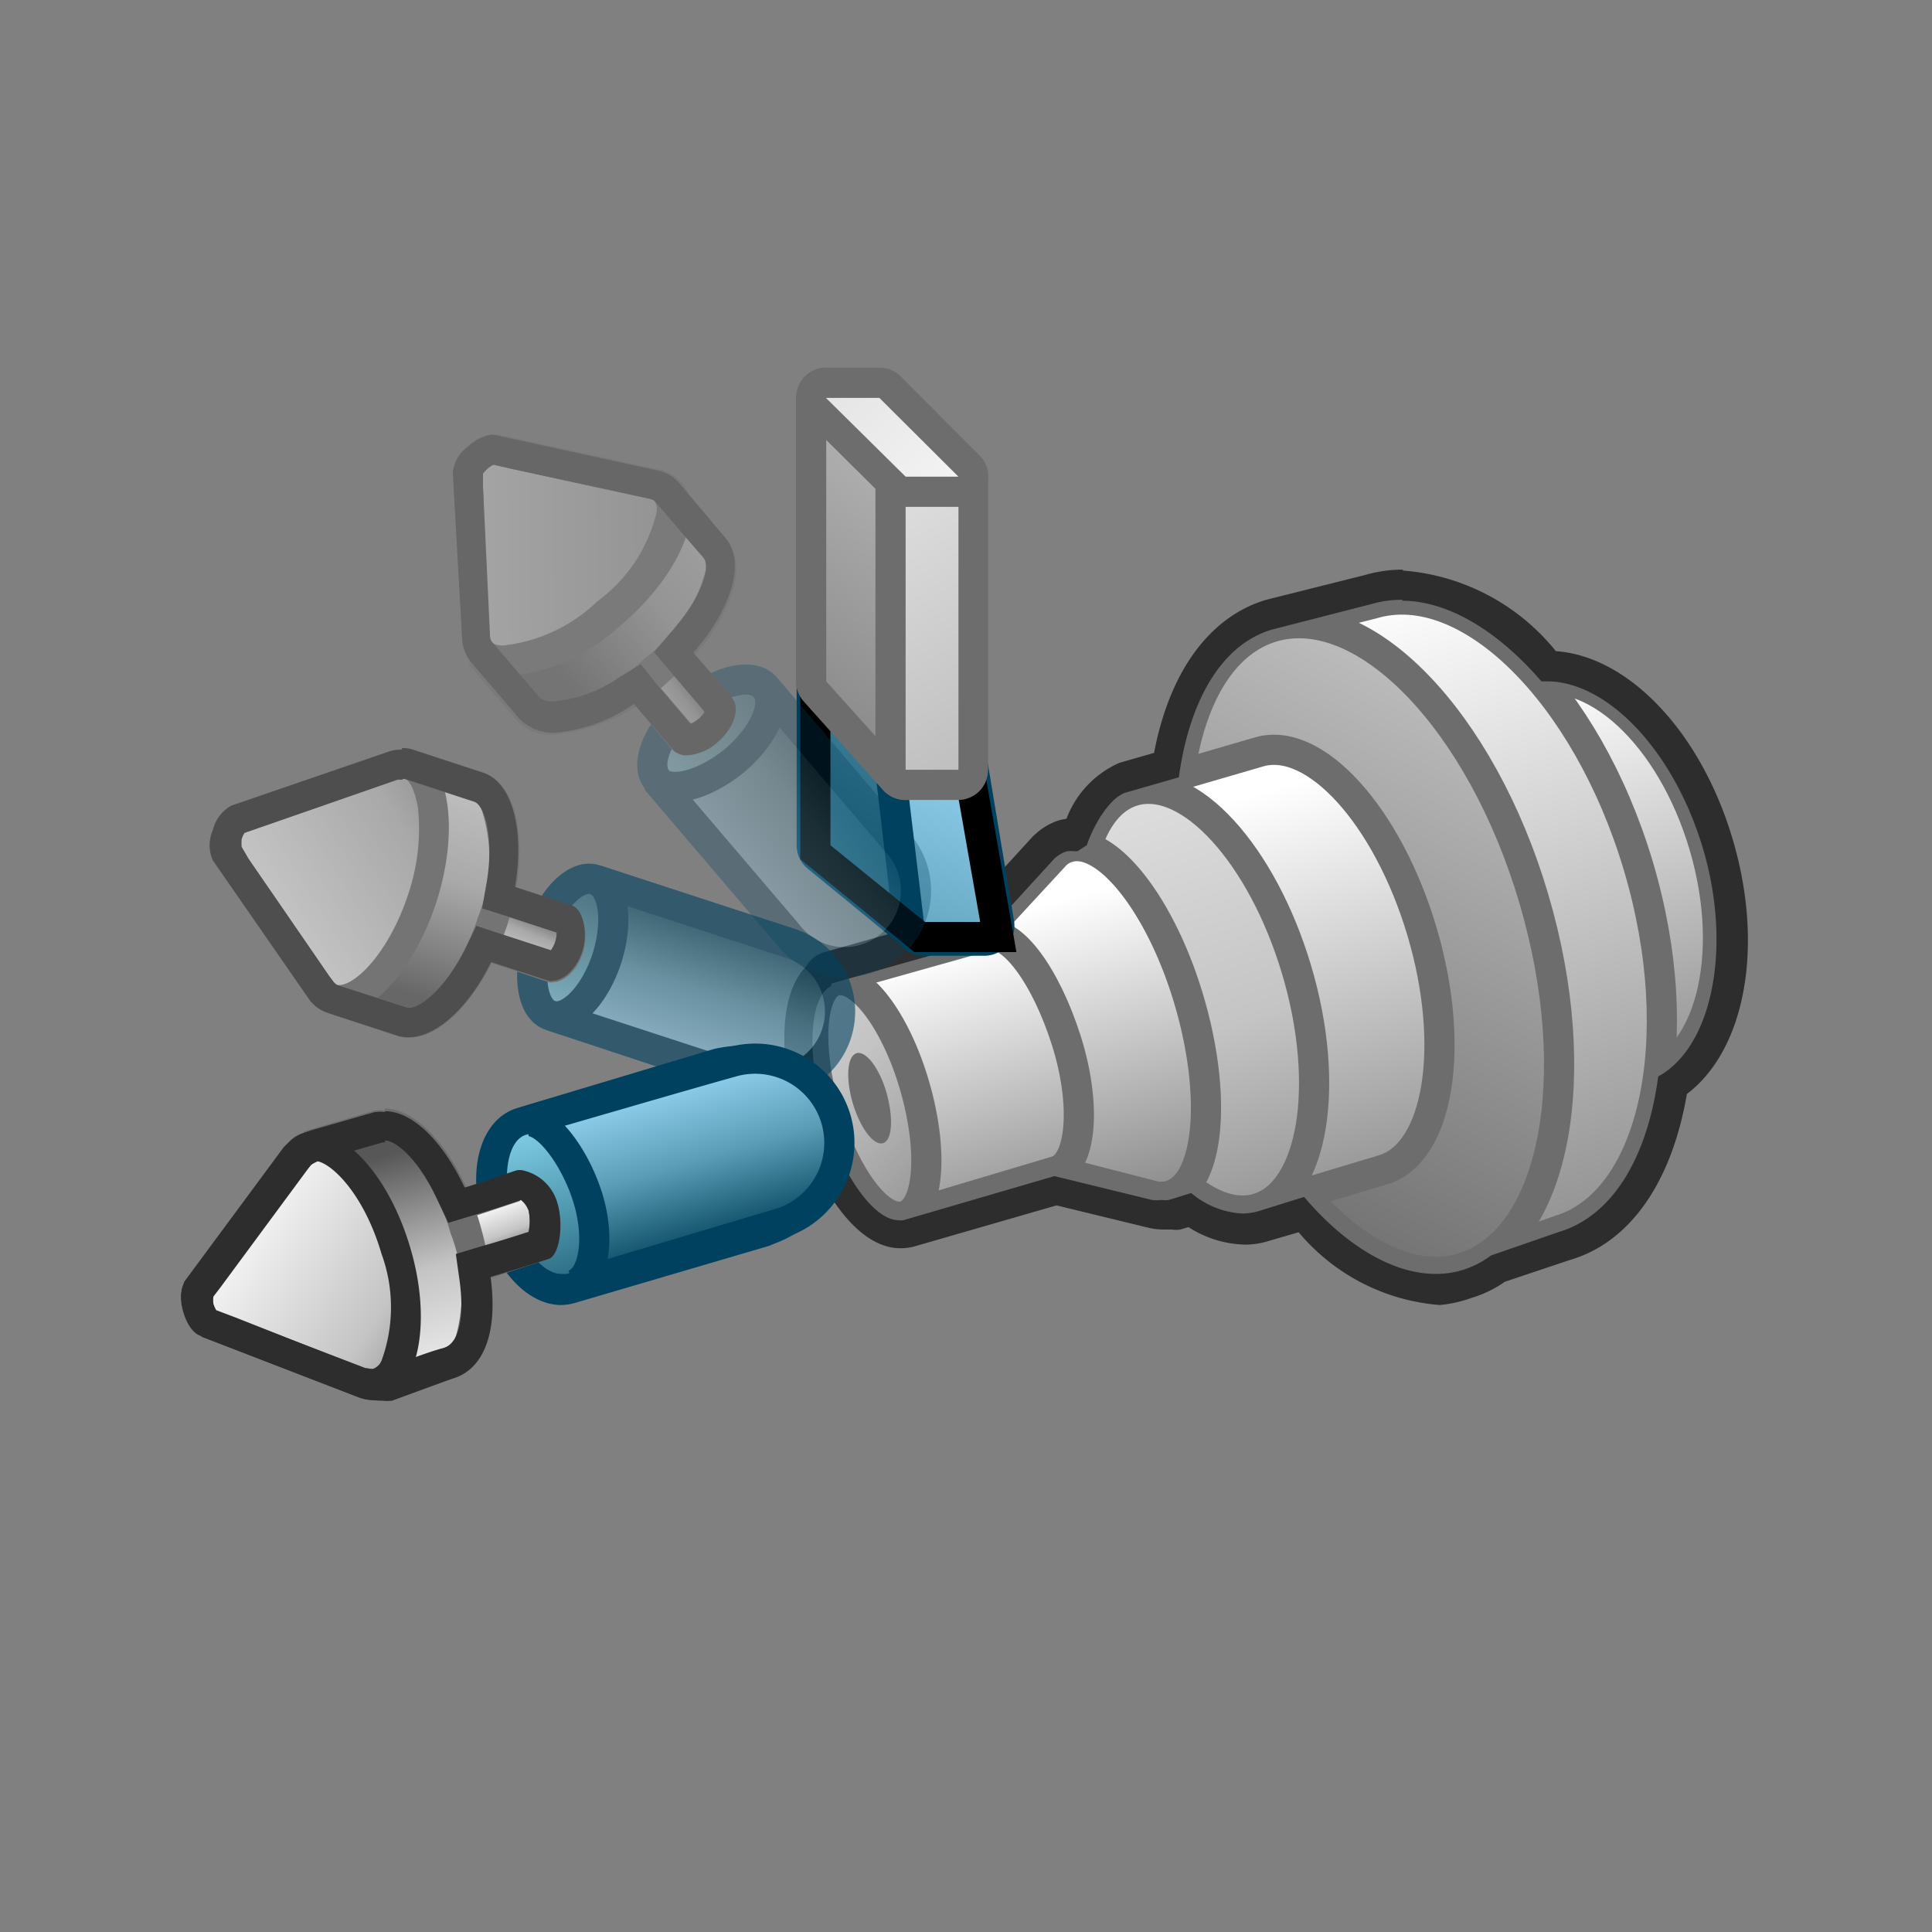<svg id="Layer_20_copy_2" data-name="Layer 20 copy 2" xmlns="http://www.w3.org/2000/svg" xmlns:xlink="http://www.w3.org/1999/xlink" viewBox="0 0 64 64"><rect x="0" y="0" width="64" height="64" fill="#808080" stroke="none"/><script xmlns="" id="dashlane_webauthn" name="forward_webauthn_ready"/><script xmlns="" id="dashlane_webauthn_vendors"/><defs><style>.cls-1,.cls-2,.cls-3,.cls-4,.cls-5,.cls-6,.cls-7,.cls-8{stroke:#6d6d6d;}.cls-1,.cls-18,.cls-2,.cls-24,.cls-3,.cls-4,.cls-5,.cls-6,.cls-7,.cls-8{stroke-linecap:round;stroke-linejoin:round;}.cls-1{fill:url(#linear-gradient);}.cls-2{fill:url(#linear-gradient-2);}.cls-3{fill:url(#linear-gradient-3);}.cls-4{fill:url(#linear-gradient-4);}.cls-5{fill:url(#linear-gradient-5);}.cls-6{fill:url(#linear-gradient-6);}.cls-7{fill:url(#linear-gradient-7);}.cls-8{fill:url(#linear-gradient-8);}.cls-9{fill:#6d6d6d;}.cls-10{fill:#2d2d2d;}.cls-11{fill:url(#linear-gradient-9);}.cls-12{fill:#00415f;}.cls-13{fill:url(#linear-gradient-10);}.cls-14{fill:url(#linear-gradient-11);}.cls-15{fill:url(#linear-gradient-12);}.cls-16{fill:url(#linear-gradient-13);}.cls-17{opacity:0.3;}.cls-18,.cls-20,.cls-24,.cls-26,.cls-31{stroke:#00415f;}.cls-18{fill:url(#linear-gradient-14);}.cls-19{fill:url(#linear-gradient-15);}.cls-20,.cls-26,.cls-31{stroke-miterlimit:10;}.cls-20{fill:url(#linear-gradient-16);}.cls-21{fill:url(#linear-gradient-17);}.cls-22{fill:url(#linear-gradient-18);}.cls-23{opacity:0.6;}.cls-24{fill:url(#linear-gradient-19);}.cls-25{fill:url(#linear-gradient-20);}.cls-26{fill:url(#linear-gradient-21);}.cls-27{fill:url(#linear-gradient-22);}.cls-28{fill:url(#linear-gradient-23);}.cls-29{fill:url(#linear-gradient-24);}.cls-30{fill:url(#linear-gradient-25);}.cls-31{fill:url(#linear-gradient-26);}.cls-32{fill:url(#linear-gradient-27);}.cls-33{fill:url(#linear-gradient-28);}</style><linearGradient id="linear-gradient" x1="56.76" y1="43.11" x2="50.5" y2="22.7" gradientUnits="userSpaceOnUse"><stop offset="0" stop-color="#575757"/><stop offset="1" stop-color="#fff"/></linearGradient><linearGradient id="linear-gradient-2" x1="56.47" y1="52.13" x2="46.6" y2="19.36" xlink:href="#linear-gradient"/><linearGradient id="linear-gradient-3" x1="35.4" y1="51.8" x2="64.66" y2="-8.57" gradientUnits="userSpaceOnUse"><stop offset="0.1" stop-color="#575757"/><stop offset="0.5" stop-color="#c4c4c4"/><stop offset="1" stop-color="#fff"/></linearGradient><linearGradient id="linear-gradient-4" x1="47.16" y1="46.86" x2="40.94" y2="23.73" gradientUnits="userSpaceOnUse"><stop offset="0" stop-color="#575757"/><stop offset="0.89" stop-color="#fff"/></linearGradient><linearGradient id="linear-gradient-5" x1="45.57" y1="52.13" x2="34.31" y2="16.25" xlink:href="#linear-gradient-3"/><linearGradient id="linear-gradient-6" x1="39.03" y1="44.33" x2="34.44" y2="27.26" gradientUnits="userSpaceOnUse"><stop offset="0" stop-color="#575757"/><stop offset="0.85" stop-color="#fff"/></linearGradient><linearGradient id="linear-gradient-7" x1="34.72" y1="44.89" x2="30.28" y2="29.37" xlink:href="#linear-gradient-6"/><linearGradient id="linear-gradient-8" x1="38.7" y1="46.37" x2="17.16" y2="24.59" xlink:href="#linear-gradient-3"/><linearGradient id="linear-gradient-9" x1="39.54" y1="8.54" x2="25.72" y2="32.25" gradientUnits="userSpaceOnUse"><stop offset="0" stop-color="#93d2f0"/><stop offset="0.5" stop-color="#5a9cb5"/><stop offset="0.9" stop-color="#195a72"/></linearGradient><linearGradient id="linear-gradient-10" x1="32.32" y1="24.95" x2="27.55" y2="39.85" xlink:href="#linear-gradient-9"/><linearGradient id="linear-gradient-11" x1="16.23" y1="37.12" x2="50.46" y2="-11.68" xlink:href="#linear-gradient-3"/><linearGradient id="linear-gradient-12" x1="26.87" y1="14.03" x2="40.21" y2="36.04" gradientUnits="userSpaceOnUse"><stop offset="0" stop-color="#eaeaea"/><stop offset="1" stop-color="#909090"/></linearGradient><linearGradient id="linear-gradient-13" x1="6.6" y1="-10.31" x2="34" y2="19.28" xlink:href="#linear-gradient-3"/><linearGradient id="linear-gradient-14" x1="306.22" y1="318.14" x2="310.96" y2="318.14" gradientTransform="matrix(-0.76, 0.65, 0.65, 0.76, 54.67, -415)" gradientUnits="userSpaceOnUse"><stop offset="0" stop-color="#25667d"/><stop offset="0.45" stop-color="#5199b0"/><stop offset="1" stop-color="#83d2ea"/></linearGradient><linearGradient id="linear-gradient-15" x1="-364.36" y1="63.49" x2="-365.68" y2="62.15" gradientTransform="translate(14.39 -347.23) rotate(-81.5)" xlink:href="#linear-gradient-3"/><linearGradient id="linear-gradient-16" x1="306.22" y1="318.73" x2="310.96" y2="318.73" gradientTransform="matrix(-0.76, 0.65, 0.65, 0.76, 54.67, -415)" gradientUnits="userSpaceOnUse"><stop offset="0.1" stop-color="#195a72"/><stop offset="0.5" stop-color="#5a9cb5"/><stop offset="1" stop-color="#93d2f0"/></linearGradient><linearGradient id="linear-gradient-17" x1="302.76" y1="309.53" x2="312.68" y2="309.53" gradientTransform="matrix(-0.76, 0.65, 0.65, 0.76, 54.67, -415)" gradientUnits="userSpaceOnUse"><stop offset="0" stop-color="#fff"/><stop offset="0.5" stop-color="#c4c4c4"/><stop offset="0.9" stop-color="#575757"/></linearGradient><linearGradient id="linear-gradient-18" x1="301.75" y1="312.19" x2="311.77" y2="303.73" gradientTransform="matrix(-0.76, 0.65, 0.65, 0.76, 54.67, -415)" xlink:href="#linear-gradient-3"/><linearGradient id="linear-gradient-19" x1="-35.69" y1="81.97" x2="-30.96" y2="81.97" gradientTransform="matrix(-0.31, 0.95, 0.95, 0.31, -65.54, 38.88)" xlink:href="#linear-gradient-14"/><linearGradient id="linear-gradient-20" x1="47.93" y1="109.5" x2="46.61" y2="108.16" gradientTransform="translate(-64.27 116.91) rotate(-113)" xlink:href="#linear-gradient-3"/><linearGradient id="linear-gradient-21" x1="-35.69" y1="82.56" x2="-30.96" y2="82.56" gradientTransform="matrix(-0.31, 0.95, 0.95, 0.31, -65.54, 38.88)" xlink:href="#linear-gradient-16"/><linearGradient id="linear-gradient-22" x1="-39.16" y1="73.36" x2="-29.24" y2="73.36" gradientTransform="matrix(-0.31, 0.95, 0.95, 0.31, -65.54, 38.88)" xlink:href="#linear-gradient-17"/><linearGradient id="linear-gradient-23" x1="-40.16" y1="76.02" x2="-30.14" y2="67.55" gradientTransform="matrix(-0.31, 0.95, 0.95, 0.31, -65.54, 38.88)" xlink:href="#linear-gradient-3"/><linearGradient id="linear-gradient-24" x1="-35.69" y1="74.39" x2="-29.95" y2="74.39" gradientTransform="translate(-58.75 28.33) rotate(-106.4)" xlink:href="#linear-gradient-14"/><linearGradient id="linear-gradient-25" x1="52.88" y1="104.49" x2="51.29" y2="102.87" gradientTransform="matrix(-0.42, 0.91, 0.91, 0.42, -55.91, -50.02)" xlink:href="#linear-gradient-3"/><linearGradient id="linear-gradient-26" x1="-35.62" y1="75.45" x2="-30.04" y2="75.45" gradientTransform="translate(-58.75 28.33) rotate(-106.4)" xlink:href="#linear-gradient-16"/><linearGradient id="linear-gradient-27" x1="-38.74" y1="65.79" x2="-28.73" y2="65.79" gradientTransform="translate(-58.75 28.33) rotate(-106.4)" xlink:href="#linear-gradient-17"/><linearGradient id="linear-gradient-28" x1="-39.66" y1="68.49" x2="-29.64" y2="60.02" gradientTransform="translate(-58.75 28.33) rotate(-106.4)" xlink:href="#linear-gradient-3"/></defs><title>WAWAW_A2CST -3_Reprise__00008_I_SafetyAreaTemplate_Appicon</title><g id="Layer_34_copy_5" data-name="Layer 34 copy 5"><path class="cls-1" d="M48.57,30.34c-1.08-3.64-.21-7.12,2-7.76s4.8,1.78,5.88,5.43.2,7.12-2,7.76S49.65,34,48.57,30.34Z"/><path class="cls-2" d="M45.47,20c3.15-.94,7.09,2.95,8.8,8.68s.52,11.15-2.63,12.08l-3,1.07-6.45-21Z"/><path class="cls-3" d="M39.79,33c-1.74-5.85-.68-11.33,2.36-12.23s6.92,3.1,8.66,9S51.49,41.07,48.45,42,41.53,38.87,39.79,33Z"/><path class="cls-4" d="M45.82,38.75c1.84-.55,2.42-4.09,1.28-7.91s-3.55-6.48-5.4-5.93l-4.36,1.27L41.66,40Z"/><path class="cls-5" d="M36.26,34.11c-1.14-3.82-.56-7.37,1.29-7.91s4.26,2.1,5.4,5.92.55,7.36-1.29,7.91S37.39,37.93,36.26,34.11Z"/><path class="cls-6" d="M38.15,39.6a1.09,1.09,0,0,0,.62,0c1.29-.38,1.56-3.27.62-6.46s-2.76-5.45-4-5.07a1,1,0,0,0-.41.23l-2.77,3,2.4,7.39Z"/><path class="cls-7" d="M35,38.79c.82-.25,1-2.19.32-4.33s-1.82-3.7-2.63-3.46l-5.16,1.45L30,40.28Z"/><path class="cls-8" d="M27.34,36.82c-.64-2.15-.5-4.09.32-4.33s2,1.3,2.63,3.45.5,4.09-.32,4.34S28,39,27.34,36.82Z"/><path class="cls-9" d="M28.25,36.55c-.24-.82-.19-1.56.12-1.66s.77.5,1,1.32.19,1.57-.12,1.66S28.5,37.37,28.25,36.55Z"/><path class="cls-10" d="M46.44,19.9c1.53,0,3.18,1,4.62,2.67h.18c2,0,4.2,2.28,5.17,5.53s.33,6.57-1.48,7.56c-.35,2.65-1.5,4.62-3.29,5.15l-2.25.78a3.1,3.1,0,0,1-.94.48,3,3,0,0,1-.89.13c-1.43,0-3-.95-4.36-2.55l-1.54.48a2.15,2.15,0,0,1-.5.07,2.85,2.85,0,0,1-1.7-.68l-.74.23v0a1,1,0,0,1-.25,0,1.15,1.15,0,0,1-.31,0l-3.23-.79-5,1.46a.47.47,0,0,1-.17,0c-.8,0-1.87-1.47-2.46-3.47s-.5-3.94.24-4.29l0-.08,4.86-1.37,2.53-2.77a1.14,1.14,0,0,1,.41-.24,1.24,1.24,0,0,1,.27,0h.08L36,28c.29-.82.82-1.61,1.31-1.75l1.74-.5c.35-2.54,1.41-4.39,3.07-4.89L45.47,20a3.49,3.49,0,0,1,1-.13m0-1h0a4.46,4.46,0,0,0-1.26.18l-3.27.82c-1.88.56-3.2,2.39-3.71,5.07l-1.15.33a3.29,3.29,0,0,0-1.75,1.85l-.24.05a2.12,2.12,0,0,0-.78.45l-.08.07-2.34,2.56-4.58,1.29a1,1,0,0,0-.6.47c-1,1-.84,3.32-.3,5.15s1.82,4.19,3.42,4.19a1.76,1.76,0,0,0,.46-.06L35,39.93l3,.73a2.21,2.21,0,0,0,.54.07h.28a.9.9,0,0,0,.28,0l.27-.08a3.61,3.61,0,0,0,1.87.58,2.59,2.59,0,0,0,.78-.12l1-.29a6.78,6.78,0,0,0,4.67,2.41A4.14,4.14,0,0,0,48.73,43a3.85,3.85,0,0,0,1.12-.54L52,41.74c2-.58,3.38-2.58,3.88-5.5,1.93-1.46,2.57-4.88,1.52-8.43s-3.44-6.07-5.86-6.24a7.21,7.21,0,0,0-5.07-2.67Z"/></g><g id="Layer_18_copy_2" data-name="Layer 18 copy 2"><path class="cls-11" d="M30.62,31.15A.56.56,0,0,1,30.3,31l-3.23-2.65a.52.52,0,0,1-.18-.39V22.57a.5.5,0,0,1,.32-.47.57.57,0,0,1,.18,0,.52.52,0,0,1,.37.16l2.63,2.94a.45.45,0,0,1,.12.27l.61,5.15a.5.5,0,0,1-.5.56Z"/><path class="cls-12" d="M27.39,22.57,30,25.5l.6,5.15L27.39,28V22.57m0-1a1.13,1.13,0,0,0-.36.06,1,1,0,0,0-.64.94V28a1,1,0,0,0,.36.77L30,31.43a1,1,0,0,0,.63.22,1,1,0,0,0,.48-.12,1,1,0,0,0,.51-1L31,25.38a1,1,0,0,0-.25-.55L28.13,21.9a1,1,0,0,0-.74-.33Z"/><path class="cls-13" d="M30.62,31.16a.51.51,0,0,1-.5-.44l-.6-5.16A.5.5,0,0,1,30,25h1.73a.51.51,0,0,1,.5.42l.86,5.16A.54.54,0,0,1,33,31a.52.52,0,0,1-.38.17Z"/><path class="cls-12" d="M31.75,25.5l.87,5.16h-2L30,25.5h1.73m0-1H30a1,1,0,0,0-.75.33,1,1,0,0,0-.25.78l.61,5.17a1,1,0,0,0,1,.88h2a1,1,0,0,0,.76-.35,1,1,0,0,0,.22-.81l-.86-5.17a1,1,0,0,0-1-.83Z"/><path d="M28.94,14l2.68,2.24v9.29a.91.91,0,0,0,0,.17l.85,4.84-1.83,0L27.51,28V14h1.43m.36-1H26.51V28.46l3.78,3.08,3.38,0-1.05-6V15.79L29.3,13Z"/><path class="cls-14" d="M30,26a.52.52,0,0,1-.38-.17L27,22.9a.46.46,0,0,1-.13-.33V13.18a.5.5,0,0,1,.31-.46.43.43,0,0,1,.19,0,.54.54,0,0,1,.36.14l2.63,2.62a.51.51,0,0,1,.15.35V25.5a.51.51,0,0,1-.32.47A.57.57,0,0,1,30,26Z"/><path class="cls-9" d="M27.38,13.18,30,15.79V25.5l-2.63-2.93V13.18m0-1a1,1,0,0,0-.38.07,1,1,0,0,0-.62.93v9.39a1,1,0,0,0,.25.66l2.63,2.94a1,1,0,0,0,.75.33.84.84,0,0,0,.35-.07A1,1,0,0,0,31,25.5V15.79a1,1,0,0,0-.3-.7l-2.63-2.62a1,1,0,0,0-.71-.29Z"/><path class="cls-15" d="M30,26a.5.5,0,0,1-.5-.5V15.79a.5.5,0,0,1,.5-.5h1.73a.51.51,0,0,1,.5.5V25.5a.5.5,0,0,1-.14.35.51.51,0,0,1-.36.15Z"/><path class="cls-9" d="M31.75,15.79V25.5H30V15.79h1.73m0-1H30a1,1,0,0,0-1,1V25.5a1,1,0,0,0,1,1h1.73a1,1,0,0,0,.71-.29,1,1,0,0,0,.29-.71V15.79a1,1,0,0,0-1-1Z"/><path class="cls-16" d="M30,16.29a.52.52,0,0,1-.36-.14L27,13.53a.51.51,0,0,1-.11-.54.5.5,0,0,1,.46-.31h1.75a.5.5,0,0,1,.35.14l2.62,2.62a.53.53,0,0,1,.11.55.51.51,0,0,1-.46.3Z"/><path class="cls-9" d="M29.13,13.18l2.62,2.61H30l-2.64-2.61h1.75m0-1H27.38a1,1,0,0,0-.92.62,1,1,0,0,0,.22,1.09l2.63,2.61a1,1,0,0,0,.71.29h1.73a1,1,0,0,0,.7-1.7l-2.61-2.62a1,1,0,0,0-.71-.29Z"/></g><g id="Layer_34_copy_5-2" data-name="Layer 34 copy 5"><g class="cls-17"><path class="cls-18" d="M21.77,25.83c-.42-.5,0-1.59,1-2.44s2.15-1.13,2.58-.63l4.34,5.1a.62.62,0,0,1,.09.12,2.36,2.36,0,0,1-.16,3,1.29,1.29,0,0,1-.19.21,1.88,1.88,0,0,1-.23.16,2.37,2.37,0,0,1-3-.33l-.1-.1Z"/><path class="cls-19" d="M22.79,24.52a.42.42,0,0,1-.11,0c-.05-.07-1.14-1.34-1.7-2l1.24-1.05,1.71,2a1,1,0,0,1-.43.75,1.23,1.23,0,0,1-.71.31Z"/><path class="cls-9" d="M22.16,22.16l1.22,1.43a1,1,0,0,1-.21.24,1.14,1.14,0,0,1-.26.16l-1.22-1.43.47-.4m.11-1.41-2,1.69,2,2.4a.63.63,0,0,0,.47.18,1.66,1.66,0,0,0,1-.43c.58-.5.74-1.16.49-1.45l-2-2.39Z"/><path class="cls-20" d="M24.34,25.19c1-.85,1.46-1.94,1-2.43l4.34,5.1a2.37,2.37,0,1,1-3.6,3.07l-4.35-5.1C22.19,26.33,23.35,26,24.34,25.19Z"/><path class="cls-21" d="M18.33,23.75a1.08,1.08,0,0,1-.84-.3L16.23,22l6.22-5.3c.4.48,1.08,1.27,1.26,1.48a1,1,0,0,1,.17.73,5.61,5.61,0,0,1-2.12,3.28,5.94,5.94,0,0,1-3.42,1.59Z"/><path class="cls-9" d="M22.39,17.38c.37.44.8.94.94,1.09a.62.62,0,0,1,.06.37,5.17,5.17,0,0,1-2,2.94,5.43,5.43,0,0,1-3.09,1.47.64.64,0,0,1-.47-.13c-.14-.16-.56-.66-.94-1.09l2.73-2.33,2.73-2.32M22.5,16l-3.49,3-3.49,3,1.59,1.86a1.55,1.55,0,0,0,1.23.48,6.34,6.34,0,0,0,3.74-1.71c1.93-1.64,2.83-3.75,2-4.71L22.5,16Z"/><path class="cls-22" d="M16.75,21.89a1.08,1.08,0,0,1-.84-.3.83.83,0,0,1-.18-.47V21l-.28-5.08h0l0-.33a1.28,1.28,0,0,1,.86-.73L21.68,16a.85.85,0,0,1,.44.25.94.94,0,0,1,.18.73,5.61,5.61,0,0,1-2.12,3.28A5.94,5.94,0,0,1,16.75,21.89Z"/><path class="cls-9" d="M16.29,15.38l.61.14h0l4.6,1,0,0a.34.34,0,0,1,.19.09.51.51,0,0,1,.06.36,5.11,5.11,0,0,1-1.95,2.94,5.35,5.35,0,0,1-3.1,1.47.68.68,0,0,1-.47-.13.5.5,0,0,1-.05-.19V21L16,16.12h0l0-.44a1.11,1.11,0,0,1,.16-.17.73.73,0,0,1,.2-.13m0-1a1.43,1.43,0,0,0-.84.39,1.23,1.23,0,0,0-.52.87h0l.31,5.53h0a1.35,1.35,0,0,0,.29.75,1.54,1.54,0,0,0,1.23.48,6.38,6.38,0,0,0,3.75-1.7c1.93-1.64,2.82-3.76,2-4.72a1.25,1.25,0,0,0-.69-.41h0l-5.41-1.18h-.11Z"/><path class="cls-10" d="M16.29,15.38l.61.14h0l4.61,1,0,0a.34.34,0,0,1,.19.09s1.32,1.55,1.59,1.85,0,1.27-1.07,2.49l-.56.65.56.66.67.79c.18.21.34.39.45.53a1,1,0,0,1-.21.24,1.14,1.14,0,0,1-.26.16l-1.12-1.32L21.23,22l-.74.45a4.46,4.46,0,0,1-2.15.78.64.64,0,0,1-.47-.13l-1.59-1.86a.5.5,0,0,1-.05-.19V21L16,16.12h0l0-.43a1.11,1.11,0,0,1,.16-.17.73.73,0,0,1,.2-.13m0-1a1.43,1.43,0,0,0-.84.39,1.23,1.23,0,0,0-.52.87h0l.31,5.53h0a1.35,1.35,0,0,0,.29.75l1.59,1.86a1.55,1.55,0,0,0,1.23.48A5.39,5.39,0,0,0,21,23.32l1.3,1.52a.63.63,0,0,0,.47.18,1.66,1.66,0,0,0,1-.43c.58-.5.74-1.16.49-1.45,0-.06-.73-.86-1.29-1.52,1.26-1.44,1.74-3,1.07-3.79L22.5,16a1.25,1.25,0,0,0-.69-.41h0l-5.41-1.18h-.11Z"/></g><g class="cls-23"><path class="cls-24" d="M18.24,33.64c-.62-.2-.8-1.37-.39-2.62s1.23-2.08,1.86-1.88l6.37,2.08a.38.38,0,0,1,.13.06,2.35,2.35,0,0,1,1.45,2.65,2.61,2.61,0,0,1-.06.27,1.23,1.23,0,0,1-.12.26,2.35,2.35,0,0,1-2.73,1.29l-.14,0Z"/><path class="cls-25" d="M15.83,31.22l.5-1.54,2.51.82a1,1,0,0,1,0,.86,1,1,0,0,1-.54.67Z"/><path class="cls-9" d="M16.65,30.31l1.79.58a1,1,0,0,1-.19.59l-1.79-.58.19-.59M16,29.05l-.81,2.49,3,1a.3.3,0,0,0,.13,0c.35,0,.81-.38,1-1s0-1.37-.34-1.49l-3-1Z"/><path class="cls-26" d="M20.1,31.76c.4-1.25.23-2.42-.39-2.62l6.37,2.08a2.37,2.37,0,1,1-1.47,4.5l-6.37-2.08C18.86,33.84,19.69,33,20.1,31.76Z"/><path class="cls-27" d="M13.56,33.88a.78.78,0,0,1-.22,0l-1.84-.6L14,25.48l1.84.6a1,1,0,0,1,.54.53,5.67,5.67,0,0,1-.1,3.91c-.68,2.11-1.94,3.36-2.75,3.36Z"/><path class="cls-9" d="M14.35,26.11l1.37.45a.53.53,0,0,1,.24.28,5.21,5.21,0,0,1-.12,3.53c-.64,1.94-1.75,3-2.28,3H13.5l-1.37-.44,1.11-3.41,1.11-3.41m-.64-1.26s-.89,2.72-1.42,4.36-1.42,4.36-1.42,4.36l2.32.76a1.14,1.14,0,0,0,.37.05c1.15,0,2.52-1.54,3.23-3.7.78-2.41.44-4.68-.76-5.07l-2.32-.76Z"/><path class="cls-28" d="M11.24,33.13a.54.54,0,0,1-.22,0,.81.81,0,0,1-.39-.31l-.12-.16L7.68,28.54h0l-.21-.3a1,1,0,0,1,0-.57,1.08,1.08,0,0,1,.31-.5l5.23-1.82a1,1,0,0,1,.29,0,.64.64,0,0,1,.2,0,.94.94,0,0,1,.54.52,5.64,5.64,0,0,1-.1,3.92C13.31,31.87,12.05,33.13,11.24,33.13Z"/><path class="cls-9" d="M13.35,25.8h.05c.13,0,.35.34.45,1a6.76,6.76,0,0,1-.33,2.83c-.64,1.94-1.75,3-2.28,3h-.07a.44.44,0,0,1-.14-.13l-.12-.16L8.24,28.46h0L8,28.05a2.08,2.08,0,0,1,0-.24.77.77,0,0,1,.1-.22l5.06-1.76h0a.6.6,0,0,1,.16,0m0-1a1.41,1.41,0,0,0-.45.07h0L7.66,26.69h0a1.27,1.27,0,0,0-.61.81,1.25,1.25,0,0,0,0,1h0l3.16,4.56h0a1.22,1.22,0,0,0,.64.49,1.15,1.15,0,0,0,.37.06c1.15,0,2.52-1.54,3.23-3.71.78-2.41.44-4.68-.76-5.07a1.12,1.12,0,0,0-.36-.05Z"/><path class="cls-10" d="M13.35,25.8h.05l2.32.76c.29.09.67,1.07.4,2.68l-.15.85.82.26,1.28.42.37.12a1,1,0,0,1-.19.59l-1.65-.54-.82-.27-.38.78c-.67,1.33-1.48,1.93-1.84,1.93H13.5l-2.33-.75a.44.44,0,0,1-.14-.13l-.12-.16L8.24,28.46h0L8,28.05a2.08,2.08,0,0,1,0-.24.77.77,0,0,1,.1-.22l5.06-1.76h0a.6.6,0,0,1,.16,0m0-1a1.41,1.41,0,0,0-.45.07h0L7.66,26.69h0a1.27,1.27,0,0,0-.61.81,1.25,1.25,0,0,0,0,1h0l3.16,4.56h0a1.22,1.22,0,0,0,.64.49l2.32.76a1.14,1.14,0,0,0,.37.05c.92,0,2-1,2.73-2.49l1.9.62a.3.3,0,0,0,.13,0c.35,0,.81-.38,1-1s0-1.37-.34-1.49l-1.9-.62c.32-1.88-.08-3.47-1.07-3.79l-2.32-.76a1.12,1.12,0,0,0-.36-.05Z"/></g><path class="cls-29" d="M18.59,42.73c-.84,0-1.71-1-2.11-2.32-.46-1.57-.11-3,.81-3.23l6.42-1.89.25,0a2.93,2.93,0,0,1,.57-.06,2.85,2.85,0,0,1,2.63,1.73c0,.09.08.2.12.32a1.51,1.51,0,0,1,.07.37,2.83,2.83,0,0,1-1.85,3.12.57.57,0,0,1-.17.07l-6.42,1.89a1.13,1.13,0,0,1-.32,0Z"/><path class="cls-12" d="M24.53,35.68a2.34,2.34,0,0,1,2.16,1.43,1.19,1.19,0,0,1,.11.26,1.26,1.26,0,0,1,.05.28,2.34,2.34,0,0,1-1.52,2.6l-.13.06L18.77,42.2l-.18,0c-.59,0-1.29-.82-1.63-2s-.16-2.43.47-2.61l6.43-1.89a.58.58,0,0,1,.14,0,2.46,2.46,0,0,1,.53-.06m0-1a4,4,0,0,0-.69.07,2,2,0,0,0-.26.06L17.15,36.7c-1.22.36-1.7,2-1.15,3.85.47,1.6,1.51,2.68,2.59,2.68a1.77,1.77,0,0,0,.46-.07h0l6.43-1.89.24-.1a3.33,3.33,0,0,0,2.12-3.66,1.84,1.84,0,0,0-.08-.42,2.56,2.56,0,0,0-.16-.4,3.34,3.34,0,0,0-3.07-2Z"/><path class="cls-30" d="M14.93,40l2.37-.79A1.17,1.17,0,0,1,18,40a2,2,0,0,1,0,1.25L15.46,42Z"/><path class="cls-9" d="M17.25,39.75a.75.75,0,0,1,.26.35,1.75,1.75,0,0,1,0,.71l-1.74.55-.27-1,1.71-.57m0-1h-.11l-2.83.94.78,3,3.05-1c.37-.1.52-1.11.31-1.84a1.53,1.53,0,0,0-1.2-1.1Z"/><path class="cls-31" d="M19.49,39.74c.4,1.36.17,2.63-.51,2.83l6.7-2a2.79,2.79,0,0,0-1.33-5.42c-.87.23-6.94,2-6.94,2C18.09,37,19.09,38.38,19.49,39.74Z"/><path class="cls-32" d="M10.69,37.85l1.85-.54a.69.69,0,0,1,.2,0c.8,0,2,1.32,2.67,3.44a5.84,5.84,0,0,1,.09,3.92.83.83,0,0,1-.49.44l-1.84.63Z"/><path class="cls-9" d="M12.74,37.78h0c.46,0,1.59,1,2.19,3.08a5.44,5.44,0,0,1,.13,3.55c-.05.07-.11.17-.19.19l-1.37.47-2.18-6.88,1.36-.4h.06m0-1a1.27,1.27,0,0,0-.34,0l-2.34.69,2.79,8.83s1.91-.67,2.3-.79c1.22-.35,1.46-2.55.74-5-.65-2.21-2-3.8-3.15-3.8Z"/><path class="cls-33" d="M12.37,45.85a1,1,0,0,1-.32-.06l-.11,0L6.88,43.82a1.23,1.23,0,0,1-.32-1.08l.19-.25h0l3-4.1.08-.1a.92.92,0,0,1,.4-.3l.2,0c.8,0,2.05,1.31,2.68,3.44a7.09,7.09,0,0,1,.26,3.07c-.14.74-.44,1.24-.83,1.35A.57.57,0,0,1,12.37,45.85Z"/><path class="cls-10" d="M10.44,38.46c.46,0,1.59,1,2.2,3.08a5.15,5.15,0,0,1,0,3.53.48.48,0,0,1-.3.28l-.15,0-.07,0L7.82,43.65h0l-.66-.25a1.16,1.16,0,0,1-.09-.21.9.9,0,0,1,0-.24l.23-.3h0l2.88-3.9.11-.14a.38.38,0,0,1,.15-.13h0m0-1a1.13,1.13,0,0,0-1,.52h0L6.16,42.44h0a1.56,1.56,0,0,0,.54,1.85h0l5.18,2h0a1.35,1.35,0,0,0,.47.09,1.2,1.2,0,0,0,.33-.05c1.22-.36,1.62-2.62.91-5-.65-2.21-2-3.8-3.16-3.8Z"/><path class="cls-10" d="M12.75,37.78c.32,0,1.07.53,1.73,1.95l.37.78.82-.25c.62-.18,1.25-.39,1.59-.51a.81.81,0,0,1,.25.35,1.75,1.75,0,0,1,0,.71c-.38.12-1,.32-1.58.48l-.83.25.12.85c.17,1.23,0,2.13-.55,2.27s-1.68.59-2,.72h-.05a1.88,1.88,0,0,1-.46-.06l-.05,0L7.8,43.67h0l-.69-.25A1,1,0,0,1,7,43.19.84.84,0,0,1,7,43l.22-.3h0l2.9-3.94.06-.08a1.47,1.47,0,0,1,.42-.24l2.09-.6h.07m0-1a1.34,1.34,0,0,0-.35,0l-2.09.6A2.17,2.17,0,0,0,9.4,38h0L6.11,42.45h0a1.26,1.26,0,0,0,0,1,1.21,1.21,0,0,0,.59.83h0l5.18,2h0a2.56,2.56,0,0,0,.78.12,1.49,1.49,0,0,0,.33,0s1.65-.61,2-.73c1-.29,1.52-1.47,1.26-3.37.83-.24,1.84-.57,1.91-.59.37-.1.52-1.11.31-1.84a1.53,1.53,0,0,0-1.2-1.11l-.11,0c-.07,0-.94.33-1.77.58-.72-1.54-1.73-2.53-2.64-2.53Z"/><path class="cls-10" d="M6.33,42.4H6.26c-.26.07-.34.55-.19,1.06s.42.8.66.8H6.8c.26-.07.35-.55.19-1.06s-.42-.8-.66-.8Z"/></g></svg>